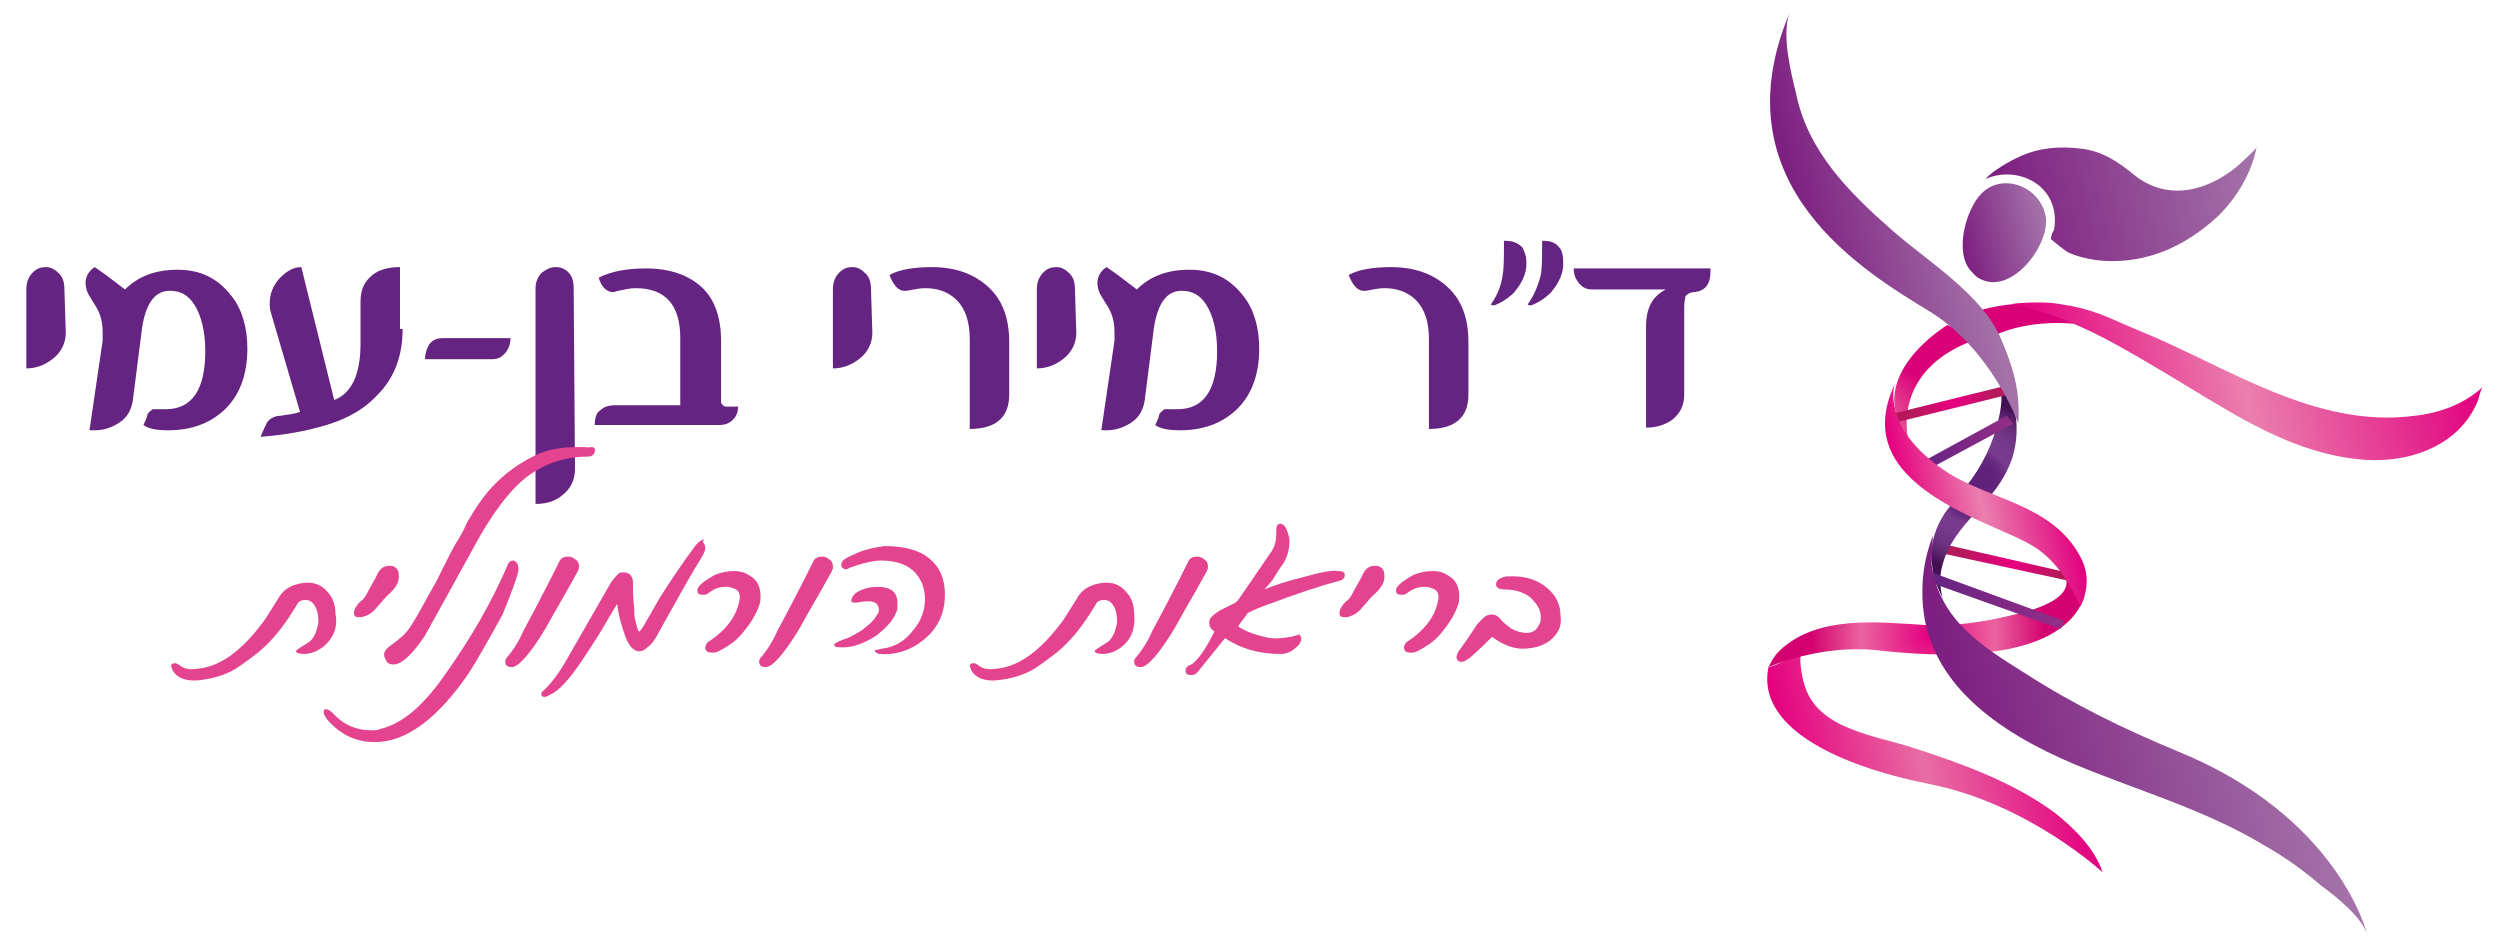 <?xml version="1.0" encoding="UTF-8"?> <!-- Generator: Adobe Illustrator 23.0.3, SVG Export Plug-In . SVG Version: 6.00 Build 0) --> <svg xmlns="http://www.w3.org/2000/svg" xmlns:xlink="http://www.w3.org/1999/xlink" id="Layer_1" x="0px" y="0px" viewBox="0 0 190 72" style="enable-background:new 0 0 190 72;" xml:space="preserve"> <style type="text/css"> .st0{fill:#662482;} .st1{fill:url(#SVGID_1_);} .st2{fill:url(#SVGID_2_);} .st3{fill:url(#SVGID_3_);} .st4{fill:url(#SVGID_4_);} .st5{fill:url(#SVGID_5_);} .st6{fill:url(#SVGID_6_);} .st7{fill:url(#SVGID_7_);} .st8{fill:url(#SVGID_8_);} .st9{fill:url(#SVGID_9_);} .st10{fill:url(#SVGID_10_);} .st11{fill:url(#SVGID_11_);} .st12{fill:url(#SVGID_12_);} .st13{fill:url(#SVGID_13_);} .st14{fill:url(#SVGID_14_);} .st15{fill:url(#SVGID_15_);} .st16{fill:#E4448F;} </style> <g> <g> <path class="st0" d="M5,25.3c0,0.7-0.3,1.4-0.9,1.9C3.5,27.7,2.8,28,2,28v-6c0-0.6,0.2-1,0.5-1.3s0.6-0.4,1-0.4s0.7,0.2,1,0.5 s0.4,0.7,0.4,1.3L5,25.3L5,25.3z"></path> <path class="st0" d="M18.8,26.5c0,2-0.6,3.6-1.8,4.7c-1.1,1-2.5,1.5-4.2,1.5c-0.9,0-1.5-0.1-1.9-0.4c0.2-0.4,0.3-0.7,0.3-0.8 c0.1-0.2,0.3-0.3,0.4-0.4c0.1,0,0.2,0,0.3,0s0.2,0,0.4,0s0.3,0,0.3,0c2,0,3-1.5,3-4.4c0-1.5-0.3-2.7-0.8-3.5s-1.1-1.1-1.9-1.1 c-1.1,0-1.8,0.9-2.1,2.8l-0.7,5.5c-0.1,0.7-0.4,1.3-1,1.7c-0.6,0.4-1.2,0.6-1.9,0.6c-0.2,0-0.3,0-0.4,0l1-6.8c0-0.2,0-0.5,0-0.7 c0-0.8-0.2-1.5-0.7-2.2l-0.3-0.5c-0.2-0.3-0.3-0.7-0.3-1c0-0.4,0.2-0.9,0.7-1.2c0.6,0.4,1.4,1,2.3,1.7c1-1,2.3-1.5,4-1.5 c1.8,0,3.1,0.7,4.1,2C18.4,23.5,18.8,24.9,18.8,26.5z"></path> <path class="st0" d="M30.6,25c0,2-0.6,3.7-1.9,5c-1.1,1.2-2.6,2-4.6,2.5c-1.5,0.4-3,0.6-4.3,0.7c0.2-0.5,0.4-0.9,0.5-1.1 c0.2-0.3,0.6-0.5,1-0.5c0.5-0.1,1-0.1,1.5-0.3l-2.2-7.5c-0.1-0.3-0.1-0.5-0.1-0.8c0-0.7,0.3-1.4,0.8-1.9s1-0.8,1.6-0.8l2.5,10.1 c1.3-0.5,2-1.9,2-4.3v-3.2c0-0.9,0.3-1.5,0.9-2c0.5-0.4,1.2-0.6,2.1-0.6V25H30.6z"></path> <path class="st0" d="M38.8,25.7c0,0.4-0.1,0.7-0.3,1c-0.3,0.4-0.6,0.6-1.1,0.6h-5.1c0-0.4,0.1-0.7,0.3-1.1 c0.3-0.4,0.6-0.5,1.1-0.5H38.8z"></path> <path class="st0" d="M43.7,35.6c0,0.7-0.2,1.3-0.7,1.8c-0.6,0.6-1.3,0.9-2.3,0.9V21.9c0-0.5,0.2-0.9,0.5-1.2 c0.3-0.2,0.6-0.4,1-0.4s0.7,0.1,1,0.4s0.4,0.7,0.4,1.3L43.7,35.6L43.7,35.6z"></path> <path class="st0" d="M56.1,30.8c0,0.5-0.1,0.8-0.4,1.1c-0.3,0.3-0.6,0.4-1.1,0.4h-9.4c0-0.5,0.1-0.9,0.4-1.1 c0.3-0.3,0.7-0.4,1.1-0.4h5v-5.1c0-2.5-1.1-3.8-3.4-3.8c-0.4,0-0.8,0.1-1.3,0.2c-0.1,0-0.3,0.1-0.4,0.1c-0.5,0-0.9-0.4-1.1-1.1 c1-0.5,2.2-0.7,3.6-0.7c1.8,0,3.2,0.5,4.2,1.4s1.5,2.3,1.5,4.1v4c0,0.4,0,0.6,0,0.7c0.1,0.2,0.2,0.3,0.4,0.3h0.9V30.8z"></path> <path class="st0" d="M66.3,25.3c0,0.7-0.3,1.4-0.9,1.9S64.1,28,63.3,28v-6c0-0.6,0.2-1,0.5-1.3c0.3-0.3,0.6-0.4,1-0.4 s0.7,0.2,1,0.5s0.4,0.7,0.4,1.3L66.3,25.3L66.3,25.3z"></path> <path class="st0" d="M76.7,30c0,1.7-1,2.6-3,2.6v-6.8c0-1.3-0.3-2.3-1-3c-0.6-0.6-1.4-0.9-2.4-0.9c-0.4,0-0.8,0.1-1.4,0.2 c-0.1,0-0.1,0-0.2,0c-0.4,0-0.8-0.4-1.1-1.2c0.7-0.4,1.8-0.6,3.2-0.6c1.8,0,3.2,0.5,4.3,1.5c1.1,1,1.6,2.4,1.6,4.2V30z"></path> <path class="st0" d="M81.8,25.3c0,0.7-0.3,1.4-0.9,1.9S79.6,28,78.8,28v-6c0-0.6,0.2-1,0.5-1.3s0.6-0.4,1-0.4s0.7,0.2,1,0.5 s0.4,0.7,0.4,1.3L81.8,25.3L81.8,25.3z"></path> <path class="st0" d="M95.7,26.5c0,2-0.6,3.6-1.8,4.7c-1.1,1-2.5,1.5-4.2,1.5c-0.9,0-1.5-0.1-1.9-0.4c0.2-0.4,0.3-0.7,0.3-0.8 c0.1-0.2,0.3-0.3,0.4-0.4c0.1,0,0.2,0,0.3,0c0.1,0,0.2,0,0.4,0c0.2,0,0.3,0,0.3,0c2,0,3-1.5,3-4.4c0-1.5-0.3-2.7-0.8-3.5 s-1.1-1.1-1.9-1.1c-1.1,0-1.8,0.9-2.1,2.8L87,30.4c-0.1,0.7-0.4,1.3-1,1.7c-0.6,0.4-1.2,0.6-1.9,0.6c-0.2,0-0.3,0-0.4,0l1-6.8 c0-0.2,0-0.5,0-0.7c0-0.8-0.2-1.5-0.7-2.2l-0.3-0.5c-0.2-0.3-0.3-0.7-0.3-1c0-0.4,0.2-0.9,0.7-1.2c0.6,0.4,1.4,1,2.3,1.7 c1-1,2.3-1.5,4-1.5c1.8,0,3.1,0.7,4.1,2C95.3,23.5,95.7,24.9,95.7,26.5z"></path> <path class="st0" d="M111.6,30c0,1.7-1,2.6-3,2.6v-6.8c0-1.3-0.3-2.3-1-3c-0.6-0.6-1.4-0.9-2.4-0.9c-0.4,0-0.8,0.1-1.4,0.2 c-0.1,0-0.1,0-0.2,0c-0.4,0-0.8-0.4-1.1-1.2c0.7-0.4,1.8-0.6,3.2-0.6c1.8,0,3.2,0.5,4.3,1.5c1.1,1,1.6,2.4,1.6,4.2V30z"></path> <path class="st0" d="M116,19.8c0,0.2,0,0.4,0,0.5c-0.1,0.8-0.5,1.4-0.9,1.9c-0.5,0.5-1,0.8-1.5,1c-0.1,0-0.2,0-0.2,0 c-0.1,0-0.1-0.1,0-0.2c0.4-0.6,0.7-1.3,0.8-2.1c0.1-0.5,0.1-1.4,0.1-2.6c0.6,0,1,0.1,1.4,0.5C115.8,19,116,19.4,116,19.8z M118.8,19.8c0,0.2,0,0.4,0,0.5c-0.1,0.8-0.5,1.4-0.9,1.9c-0.5,0.5-1,0.8-1.5,1c-0.1,0-0.1,0-0.2,0s-0.1-0.1,0-0.2 c0.4-0.6,0.7-1.3,0.9-2.1c0.1-0.5,0.1-1.4,0.1-2.6c0.6,0,1,0.1,1.3,0.5C118.7,19,118.8,19.4,118.8,19.8z"></path> <path class="st0" d="M130,20.6c0,1-0.4,1.5-1.2,1.6c-0.4,0-0.6,0.2-0.7,0.3c0,0.1-0.1,0.4-0.1,0.8V30c0,0.8-0.3,1.4-0.9,1.9 c-0.6,0.4-1.2,0.6-2,0.6v-7.7c0-1.4,0.5-2.3,1.5-2.8h-5.6c-0.5,0-0.8-0.2-1.1-0.6c-0.2-0.3-0.3-0.6-0.3-1H130V20.6z"></path> </g> <g> <g> <linearGradient id="SVGID_1_" gradientUnits="userSpaceOnUse" x1="566.018" y1="-172.657" x2="587.699" y2="-172.657" gradientTransform="matrix(0.974 -0.226 -0.226 -0.974 -454.116 20.378)"> <stop offset="1.014430e-02" style="stop-color:#E5007E"></stop> <stop offset="0.475" style="stop-color:#E86DA4"></stop> <stop offset="1" style="stop-color:#E2007E"></stop> </linearGradient> <path class="st1" d="M137,49.5c-0.4,0.2,0,2.2,0.1,2.4c0.9,3.6,5.6,4,8.5,5c3.7,1.2,7.5,2.6,10.6,4.9c1.5,1.2,3,2.7,3.6,4.5 c0,0-5.6-5.2-13.1-6.7s-13.2-4.5-12.3-8.9C134.5,50.8,137,49.6,137,49.5z"></path> <radialGradient id="SVGID_2_" cx="726.696" cy="311.511" r="12.253" gradientTransform="matrix(0.669 -0.155 -0.155 -0.669 -297.075 355.046)" gradientUnits="userSpaceOnUse"> <stop offset="0.123" style="stop-color:#E5007E"></stop> <stop offset="0.434" style="stop-color:#E95498"></stop> <stop offset="0.867" style="stop-color:#D90078"></stop> </radialGradient> <path class="st2" d="M148,24.7c0,0-6.5,3.9-3,8.5c0,0-1.2-5,4.9-7.3l-0.6-0.6L148,24.7z"></path> <radialGradient id="SVGID_3_" cx="730.14" cy="289.363" r="12.926" gradientTransform="matrix(0.669 -0.155 -0.155 -0.669 -297.073 355.046)" gradientUnits="userSpaceOnUse"> <stop offset="0" style="stop-color:#E50080"></stop> <stop offset="0.577" style="stop-color:#EB639F"></stop> <stop offset="1" style="stop-color:#D30270"></stop> </radialGradient> <path class="st3" d="M156.5,43.2c0,0,2.7,2.2-3.8,3.6c-2.1,0.5-4.2,0.8-6.4,0.7c-3.4-0.2-8.1-0.8-11,1.9 c-0.3,0.3-0.5,0.5-0.9,1.3c0,0,3.8-1.7,8.1-1.3c4.3,0.5,14,1.2,15.9-4C158.5,45.5,158,43.4,156.5,43.2z"></path> <g> <radialGradient id="SVGID_4_" cx="628.822" cy="6.882" r="4.321" gradientTransform="matrix(0.839 -0.195 -0.195 -0.839 -373.343 170.923)" gradientUnits="userSpaceOnUse"> <stop offset="0.123" style="stop-color:#E5007E"></stop> <stop offset="1" style="stop-color:#B6195B"></stop> </radialGradient> <polygon class="st4" points="157.5,44.2 147.8,42.1 147.9,41.4 157.5,43.6 "></polygon> </g> <radialGradient id="SVGID_5_" cx="726.694" cy="311.5" r="12.255" gradientTransform="matrix(0.669 -0.155 -0.155 -0.669 -297.075 355.046)" gradientUnits="userSpaceOnUse"> <stop offset="0.123" style="stop-color:#E5007E"></stop> <stop offset="0.434" style="stop-color:#E95498"></stop> <stop offset="0.867" style="stop-color:#D90078"></stop> </radialGradient> <path class="st5" d="M151.8,25.4c0,0,2.2-1.1,5.8-0.8c0,0-1.4-2.6-7.2-1L151.8,25.4z"></path> <radialGradient id="SVGID_6_" cx="738.753" cy="304.339" r="9.392" gradientTransform="matrix(0.669 -0.155 -0.155 -0.669 -297.073 355.046)" gradientUnits="userSpaceOnUse"> <stop offset="0" style="stop-color:#5E2078"></stop> <stop offset="0.263" style="stop-color:#60227A"></stop> <stop offset="0.357" style="stop-color:#66297F"></stop> <stop offset="0.424" style="stop-color:#723489"></stop> <stop offset="0.449" style="stop-color:#783B8E"></stop> <stop offset="0.626" style="stop-color:#75398B"></stop> <stop offset="0.753" style="stop-color:#6D3282"></stop> <stop offset="0.865" style="stop-color:#5F2772"></stop> <stop offset="0.967" style="stop-color:#4B175C"></stop> <stop offset="1" style="stop-color:#431153"></stop> </radialGradient> <path class="st6" d="M146.8,42.2c0-1.1,0.3-2.1,1-3.2c0.5-0.7,1.1-1.3,1.6-2c1.2-1.5,2.1-3.3,2.5-5.2c0.3-1.2,0.3-2.4-0.1-3.6 c0,0.1,0.3,0.3,0.3,0.5c0.3,0.4,0.5,0.9,0.7,1.4c0.6,1.5,0.6,3.3,0.1,4.8c-0.6,1.7-1.6,2.8-2.8,4.1c-1,1.1-2,2.3-2.4,3.7 c-0.3,0.9-0.3,1.7-0.1,2.6l0.1,0.3c-0.1-0.3-0.3-0.6-0.4-0.9C146.9,43.8,146.8,43,146.8,42.2z"></path> <g> <linearGradient id="SVGID_7_" gradientUnits="userSpaceOnUse" x1="525.083" y1="-141.696" x2="531.839" y2="-141.696" gradientTransform="matrix(1.052 -0.191 -0.178 -0.984 -431.792 -5.108)"> <stop offset="4.169320e-02" style="stop-color:#662482"></stop> <stop offset="1" style="stop-color:#942E87"></stop> </linearGradient> <polygon class="st7" points="146.5,35.7 146.1,35.1 152.5,31.6 153,32.2 "></polygon> </g> <g> <linearGradient id="SVGID_8_" gradientUnits="userSpaceOnUse" x1="579.747" y1="-161.458" x2="589.083" y2="-161.458" gradientTransform="matrix(0.974 -0.226 -0.226 -0.974 -454.116 20.378)"> <stop offset="4.169320e-02" style="stop-color:#662482"></stop> <stop offset="1" style="stop-color:#942E87"></stop> </linearGradient> <polygon class="st8" points="156.6,47.8 146.5,44.2 146.8,43.5 156.9,47.2 "></polygon> </g> <linearGradient id="SVGID_9_" gradientUnits="userSpaceOnUse" x1="590.634" y1="-148.796" x2="624.084" y2="-148.796" gradientTransform="matrix(0.974 -0.226 -0.226 -0.974 -454.116 20.378)"> <stop offset="1.014430e-02" style="stop-color:#E5007E"></stop> <stop offset="0.475" style="stop-color:#EA7FAE"></stop> <stop offset="1" style="stop-color:#E2007E"></stop> </linearGradient> <path class="st9" d="M152.9,23.1c0.7-0.1,2.6-0.2,3.6,0c2.7,0.4,3.6,1,6,2c6.7,2.7,13.4,7.5,21,6.5c1.9-0.2,3.8-0.9,5.2-2.2 c-0.2,0.2-0.3,0.9-0.4,1.1c-1.5,3.6-5.6,4.8-9.1,4.4c-3.8-0.4-7.2-2.1-10.4-4c-1.7-1-3.3-2-5-3C160.9,26.2,157.5,24.1,152.9,23.1 z"></path> <linearGradient id="SVGID_10_" gradientUnits="userSpaceOnUse" x1="587.844" y1="-134.264" x2="594.647" y2="-134.264" gradientTransform="matrix(0.974 -0.226 -0.226 -0.974 -454.116 20.378)"> <stop offset="4.169320e-02" style="stop-color:#7D2081"></stop> <stop offset="0.982" style="stop-color:#A472A8"></stop> </linearGradient> <path class="st10" d="M150.5,21.2c2.3,1.2,5.1-2.3,5-4.5c-0.2-2.4-3.2-3.7-4.9-2c-1.2,1.2-2.1,4.5-0.8,5.9 C150,20.8,150.1,21,150.5,21.2z"></path> <linearGradient id="SVGID_11_" gradientUnits="userSpaceOnUse" x1="590.87" y1="-133.7" x2="611.412" y2="-133.7" gradientTransform="matrix(0.974 -0.226 -0.226 -0.974 -454.116 20.378)"> <stop offset="4.169320e-02" style="stop-color:#7D2081"></stop> <stop offset="0.982" style="stop-color:#A472A8"></stop> </linearGradient> <path class="st11" d="M150.9,13.6c0.5-0.6,1.9-1.4,2.6-1.7c1.5-0.7,3.1-0.8,4.7-0.6c1.6,0.2,2.8,1,4,2c2,1.6,4.4,1.5,6.6,0.2 c0.5-0.3,1.1-0.7,1.6-1.2c0.2-0.2,1-0.9,1.1-1.1c-0.4,2-1.5,3.8-2.9,5.2c-1.5,1.4-3.4,2.6-5.4,3.1c-1.9,0.5-4.1,0.5-6-0.3 c-0.2-0.1-1.2-0.9-1.3-1s0.1-0.6,0.2-0.7c0.1-0.5,0.1-1,0-1.5C155.6,13.6,152.9,12.7,150.9,13.6z"></path> <g> <radialGradient id="SVGID_12_" cx="600.548" cy="21.917" r="3.193" gradientTransform="matrix(0.951 -0.221 -0.195 -0.839 -418.405 181.502)" gradientUnits="userSpaceOnUse"> <stop offset="0.123" style="stop-color:#E5007E"></stop> <stop offset="1" style="stop-color:#B6195B"></stop> </radialGradient> <polygon class="st12" points="144.1,32.1 144,31.4 152.5,29.3 152.6,30 "></polygon> </g> <linearGradient id="SVGID_13_" gradientUnits="userSpaceOnUse" x1="575.863" y1="-131.568" x2="589.439" y2="-131.568" gradientTransform="matrix(0.974 -0.226 -0.226 -0.974 -454.116 20.378)"> <stop offset="4.169320e-02" style="stop-color:#7D2081"></stop> <stop offset="0.982" style="stop-color:#A472A8"></stop> </linearGradient> <path class="st13" d="M136,1c-0.6,1.6,0.1,4.5,0.5,6.1c0.9,4.4,4,7.5,7.3,10.4c2.6,2.3,6.9,4.9,8.3,8.3c1.1,2.6,1.4,4.1,1.3,6.4 c0,0-2-5.6-6.7-8.5C141.8,20.7,130.5,14.1,136,1z"></path> <linearGradient id="SVGID_14_" gradientUnits="userSpaceOnUse" x1="579.121" y1="-153.53" x2="591.64" y2="-153.53" gradientTransform="matrix(0.974 -0.226 -0.226 -0.974 -454.116 20.378)"> <stop offset="1.014430e-02" style="stop-color:#E5007E"></stop> <stop offset="0.475" style="stop-color:#EA7FAE"></stop> <stop offset="1" style="stop-color:#E2007E"></stop> </linearGradient> <path class="st14" d="M144,29.2c0,0-1.1,3.2,3.7,6.5c3.3,2.3,8.2,2.5,10.4,6.6c0.6,1.1,0.7,2.4,0,3.8c0,0-1.2-3.2-3.6-4.6 C151.5,39.6,140.3,37,144,29.2z"></path> <linearGradient id="SVGID_15_" gradientUnits="userSpaceOnUse" x1="578.825" y1="-174.026" x2="606.126" y2="-174.026" gradientTransform="matrix(0.974 -0.226 -0.226 -0.974 -454.116 20.378)"> <stop offset="4.169320e-02" style="stop-color:#7D2081"></stop> <stop offset="0.982" style="stop-color:#A472A8"></stop> </linearGradient> <path class="st15" d="M179.9,71c0,0-2.1-8.9-14.4-13.9c-4.1-1.7-8-3.6-11.7-6c-3.2-2-6.4-4-7-8.2l0.1-2.2 c-0.5,1.3-0.8,2.7-0.8,4.2c-0.1,6.9,5.9,10.8,11.6,13.2c4.8,2,9.8,3.4,14.3,6.1c1.6,0.9,3,1.9,4.4,3.1 C177.5,68.1,179.5,69.7,179.9,71z"></path> </g> </g> <g> <path class="st16" d="M24.5,49.2c-0.4,0.3-0.9,0.5-1.4,0.5c-0.4,0-0.6-0.1-0.6-0.2c0-0.1,0.2-0.2,0.5-0.4s0.5-0.3,0.6-0.4 c0.3-0.3,0.5-0.8,0.6-1.4c0-0.6-0.1-1-0.3-1.3c-0.2-0.3-0.4-0.4-0.7-0.4c-0.3,0-0.5,0.1-0.6,0.3c-1,1.7-2,2.9-3,3.7 c-0.9,0.7-1.6,1.2-2,1.4c-0.8,0.4-1.6,0.6-2.5,0.7c-1,0.1-1.7-0.2-2-0.8c0-0.1-0.1-0.2-0.1-0.3s0.1-0.2,0.3-0.2 c0.1,0,0.3,0.1,0.4,0.2c0.4,0.3,0.9,0.3,1.5,0.2c1.6-0.2,3.2-1.4,4.7-3.4c0.2-0.2,0.6-0.9,1.3-2c0.4-0.7,1.1-1,1.9-1.1 s1.4,0.2,1.8,0.7c0.4,0.4,0.6,1,0.6,1.7C25.7,47.7,25.3,48.6,24.5,49.2z"></path> <path class="st16" d="M29.4,45.3c-0.3,0.3-0.5,0.6-0.8,0.9c-0.3,0.4-0.7,0.6-1.1,0.7c-0.1,0-0.2,0-0.3,0c-0.2,0-0.3-0.1-0.3-0.3 c0-0.3,0.2-0.6,0.5-0.9c0.2-0.1,0.4-0.4,0.6-0.8c0.2-0.4,0.4-0.7,0.5-0.9l0.1-0.2c0.2-0.5,0.5-0.8,1-0.8c0.1,0,0.3,0,0.4,0.1 c0.2,0.1,0.3,0.3,0.3,0.5C30.4,44.2,30.1,44.7,29.4,45.3z"></path> <path class="st16" d="M45.2,34.3c0,0.2-0.2,0.4-0.5,0.4c-1.5,0-2.9,0.4-4,1.1c-1.4,0.8-2.8,2.5-4.2,4.9c-1.2,2.2-2.6,4.7-4.2,7.6 c-1,1.5-1.8,2.2-2.4,2.2c-0.3,0-0.5-0.1-0.6-0.4c-0.2-0.3-0.1-0.6,0.1-0.8c0.3-0.3,0.7-0.5,1-0.8c0.4-0.3,0.7-0.7,1-1.2 c0.5-0.8,1-1.8,1.7-3c0.9-1.8,1.4-2.8,1.6-3.1c0.2-0.3,0.5-0.8,0.8-1.5c0.7-1.2,1.4-2.2,2.1-2.9c0.8-0.8,1.7-1.5,2.9-2.1 c1.1-0.6,2.5-0.8,4.3-0.7C45.1,33.9,45.3,34.1,45.2,34.3z"></path> <path class="st16" d="M35.6,51.2c-2.4,3.5-4.8,5.2-7.1,5.2c-1.5,0-2.7-0.6-3.7-1.8c-0.1-0.2-0.2-0.3-0.2-0.5s0.1-0.2,0.2-0.2 s0.3,0.1,0.5,0.3c0.8,0.9,1.8,1.3,2.9,1.3c0.3,0,0.5,0,0.7-0.1c1.7-0.4,3.3-1.8,4.9-4.1c2-2.8,3.6-5.6,4.8-8.4 c0.1-0.2,0.2-0.3,0.4-0.3c0.1,0,0.2,0.1,0.3,0.2c0.1,0.2,0.1,0.3,0.1,0.6c-0.2,0.8-0.6,1.8-1.2,3.3C37.3,48.3,36.5,49.8,35.6,51.2 z"></path> <path class="st16" d="M43.7,43.8c-0.7,1.3-1.5,2.6-2.2,3.9c-1.2,2-2.1,3-2.6,3c-0.3,0-0.5-0.1-0.5-0.4c0-0.1,0-0.2,0.1-0.3 c0.6-0.7,1-1.4,1.3-2.1c0.6-1.1,1.5-2.8,2.7-5.2c0.1-0.3,0.4-0.4,0.7-0.4c0.2,0,0.4,0.1,0.5,0.2c0.2,0.1,0.3,0.3,0.3,0.5 c0,0.1,0,0.1,0,0.2l0,0l0,0C43.9,43.5,43.8,43.6,43.7,43.8z"></path> <path class="st16" d="M53.5,41.3c0.2,0.3,0.1,0.6-0.2,1.1c-0.7,1.1-1.7,2.9-3.2,5.6c-0.3,0.6-0.6,1-0.9,1.2 c-0.2,0.2-0.4,0.3-0.6,0.3c-0.5,0-0.9-0.5-1.2-1.5c-0.2-0.6-0.4-1.3-0.5-2.1l-0.6,1c-0.5,0.9-1.2,2-2,3.2c-1,1.5-1.8,2.4-2.5,2.7 c-0.3,0.2-0.5,0.2-0.6,0.1c-0.1-0.1-0.1-0.3,0.2-0.5c0.6-0.6,1.2-1.4,1.8-2.5l3.1-5.4c0.1-0.2,0.3-0.5,0.7-0.9 c0.1-0.1,0.3-0.1,0.4-0.1c0.4,0,0.6,0.2,0.7,0.6c0,0.5,0,1.2,0.1,2.2c0,0.3,0,0.6,0.1,0.9c0.1,0.5,0.2,0.8,0.3,0.8 c0,0,0.1-0.1,0.3-0.4c0.4-0.7,0.8-1.4,1.2-2.1c0.7-1.1,1.6-2.5,2.8-4.1c0.2-0.2,0.4-0.4,0.6-0.4C53.4,41.2,53.4,41.2,53.5,41.3z"></path> <path class="st16" d="M54.6,49.5c-0.2,0.1-0.3,0.1-0.5,0.1c-0.3,0-0.5-0.1-0.5-0.4c0-0.1,0.1-0.3,0.2-0.4c1.4-0.9,2.2-2,2.4-3.2 c0.1-0.5-0.1-0.8-0.5-0.9c-0.2-0.1-0.4-0.1-0.6-0.1c-0.5,0-0.9,0.2-1.3,0.5c-0.1,0.1-0.2,0.1-0.4,0.1c-0.3,0-0.4-0.1-0.4-0.3 c0-0.1,0-0.2,0.1-0.3c0.2-0.3,0.7-0.6,1.2-0.9c0.5-0.2,1-0.3,1.5-0.3c0.6,0,1,0.2,1.4,0.5s0.6,0.8,0.6,1.4c0,0.2,0,0.5-0.1,0.7 c-0.2,0.6-0.6,1.3-1.1,1.9C56.1,48.6,55.4,49.1,54.6,49.5z"></path> <path class="st16" d="M63,43.8c-0.7,1.3-1.5,2.6-2.2,3.9c-1.2,2-2.1,3-2.6,3c-0.3,0-0.5-0.1-0.5-0.4c0-0.1,0-0.2,0.1-0.3 c0.6-0.7,1-1.4,1.3-2.1c0.6-1.1,1.5-2.8,2.7-5.2c0.1-0.3,0.4-0.4,0.7-0.4c0.2,0,0.4,0.1,0.5,0.2c0.2,0.1,0.3,0.3,0.3,0.5 c0,0.1,0,0.1,0,0.2l0,0l0,0C63.2,43.5,63.1,43.6,63,43.8z"></path> <path class="st16" d="M63.4,49c0-0.1,0.2-0.2,0.7-0.4c0.4-0.1,0.9-0.4,1.4-0.7c0.5-0.4,0.9-0.7,1.1-1.1c0.1-0.1,0.2-0.3,0.2-0.4 c0-0.5-0.3-0.7-0.8-0.7c-0.1,0-0.4,0-0.9,0.1c-0.3,0-0.4,0-0.4-0.2c0-0.1,0.1-0.3,0.3-0.5c0.4-0.3,1-0.5,1.7-0.5 c1,0,1.5,0.4,1.5,1.2c0,0.1,0,0.3,0,0.5c-0.2,0.7-0.7,1.3-1.6,2c-0.9,0.6-1.8,0.9-2.5,0.9C63.7,49.2,63.4,49.2,63.4,49z M67,49.3 c1-0.1,1.8-0.6,2.4-1.4c0.6-0.7,0.9-1.5,0.9-2.4c0-0.4-0.1-0.8-0.2-1.1c-0.5-1.2-1.5-1.8-3.2-1.8c-0.3,0-1,0.1-1.9,0.4 c-0.2,0.1-0.4,0.1-0.5,0.2c-0.2,0.1-0.3,0.1-0.4,0c-0.2-0.1-0.2-0.3-0.1-0.5c0.1-0.2,0.5-0.4,1.2-0.7s1.4-0.4,2-0.5 c1.2,0,2.3,0.2,3.1,0.7c0.9,0.6,1.4,1.4,1.5,2.6c0.1,1.6-0.4,2.9-1.7,3.9c-1,0.8-2.2,1.1-3.3,1c-0.2-0.1-0.3-0.1-0.3-0.3 C66.5,49.4,66.7,49.4,67,49.3z"></path> <path class="st16" d="M85.2,49.2c-0.4,0.3-0.9,0.5-1.4,0.5c-0.4,0-0.6-0.1-0.6-0.2c0-0.1,0.2-0.2,0.5-0.4s0.5-0.3,0.6-0.4 c0.3-0.3,0.5-0.8,0.6-1.4c0-0.6-0.1-1-0.3-1.3c-0.2-0.3-0.4-0.4-0.7-0.4c-0.3,0-0.5,0.1-0.6,0.3c-1,1.7-2,2.9-3,3.7 c-0.9,0.7-1.6,1.2-2,1.4c-0.8,0.4-1.6,0.6-2.5,0.7c-1,0.1-1.7-0.2-2-0.8c0-0.1-0.1-0.2-0.1-0.3s0.1-0.2,0.3-0.2 c0.1,0,0.3,0.1,0.4,0.2c0.4,0.3,0.9,0.3,1.5,0.2c1.6-0.2,3.2-1.4,4.7-3.4c0.2-0.2,0.6-0.9,1.3-2c0.4-0.7,1.1-1,1.9-1.1 s1.4,0.2,1.8,0.7c0.4,0.4,0.6,1,0.6,1.7C86.3,47.7,86,48.6,85.2,49.2z"></path> <path class="st16" d="M91.5,43.8c-0.7,1.3-1.5,2.6-2.2,3.9c-1.2,2-2.1,3-2.6,3c-0.3,0-0.5-0.1-0.5-0.4c0-0.1,0-0.2,0.1-0.3 c0.6-0.7,1-1.4,1.3-2.1c0.6-1.1,1.5-2.8,2.7-5.2c0.1-0.3,0.4-0.4,0.7-0.4c0.2,0,0.4,0.1,0.5,0.2c0.2,0.1,0.3,0.3,0.3,0.5 c0,0.1,0,0.1,0,0.2l0,0l0,0C91.7,43.5,91.6,43.6,91.5,43.8z"></path> <path class="st16" d="M92.3,48c-0.3-0.2-0.4-0.4-0.4-0.7s0.2-0.5,0.8-0.9c0.4-0.2,0.8-0.4,1.2-0.6l0.2-0.2 c0.5-0.7,1.3-1.9,2.4-3.5c0.4-0.5,0.5-1,0.5-1.6c0-0.3,0-0.6,0.1-0.6c0.1-0.1,0.1-0.1,0.2-0.1c0.2,0,0.4,0.2,0.5,0.5 s0.2,0.5,0.2,0.8c0,0.7-0.2,1.4-0.6,1.9c-0.2,0.3-0.4,0.6-0.7,1.1l-0.6,0.7c0.7-0.3,1.6-0.6,2.8-0.9c1.4-0.4,2.4-0.6,2.8-0.5 c0.4,0,0.5,0.1,0.5,0.3c0,0.3-0.2,0.4-0.6,0.5c-1.2,0.3-3,0.9-5.4,1.8c-0.3,0.1-0.8,0.3-1.4,0.6c0,0.1-0.3,0.4-0.7,1 c0.4,0.3,1.1,0.6,2,0.8c0.7,0.2,1.4,0.1,2,0c0.1,0,0.3-0.1,0.4-0.1c0.2-0.1,0.3-0.1,0.3,0c0,0,0.1,0.1,0.1,0.2 c0,0.2-0.1,0.5-0.4,0.7c-0.4,0.4-0.8,0.5-1.2,0.5c-1.6,0-3-0.4-4.2-1.2c-0.5,0.6-1.2,1.5-2.1,2.6c-0.2,0.2-0.3,0.2-0.5,0.2 c-0.3,0-0.4-0.1-0.4-0.4c0-0.1,0.1-0.2,0.2-0.3C90.8,50.5,91.5,49.6,92.3,48z"></path> <path class="st16" d="M104.3,45.3c-0.3,0.3-0.5,0.6-0.8,0.9c-0.3,0.4-0.7,0.6-1.1,0.7c-0.1,0-0.2,0-0.3,0c-0.2,0-0.3-0.1-0.3-0.3 c0-0.3,0.2-0.6,0.5-0.9c0.2-0.1,0.4-0.4,0.6-0.8c0.2-0.4,0.4-0.7,0.5-0.9l0.1-0.2c0.2-0.5,0.5-0.8,1-0.8c0.1,0,0.3,0,0.4,0.1 c0.2,0.1,0.3,0.3,0.3,0.5C105.3,44.2,105,44.7,104.3,45.3z"></path> <path class="st16" d="M107.7,49.5c-0.2,0.1-0.3,0.1-0.5,0.1c-0.3,0-0.5-0.1-0.5-0.4c0-0.1,0.1-0.3,0.2-0.4c1.4-0.9,2.2-2,2.4-3.2 c0.1-0.5-0.1-0.8-0.5-0.9c-0.2-0.1-0.4-0.1-0.6-0.1c-0.5,0-0.9,0.2-1.3,0.5c-0.1,0.1-0.2,0.1-0.4,0.1c-0.3,0-0.4-0.1-0.4-0.3 c0-0.1,0-0.2,0.1-0.3c0.2-0.3,0.7-0.6,1.2-0.9c0.5-0.2,1-0.3,1.5-0.3c0.6,0,1,0.2,1.4,0.5s0.6,0.8,0.6,1.4c0,0.2,0,0.5-0.1,0.7 c-0.2,0.6-0.6,1.3-1.1,1.9C109.2,48.6,108.5,49.1,107.7,49.5z"></path> <path class="st16" d="M118,48.5c-0.5,0.5-1.3,0.8-2.3,0.8c-0.7,0-1.5-0.3-2.3-0.9c-0.4,0.4-1,1-1.7,1.6c-0.4,0.3-0.7,0.4-0.9,0.2 c-0.2-0.2-0.1-0.5,0.2-0.9c0.3-0.4,0.7-1,1.3-1.9c0.2-0.2,0.3-0.3,0.4-0.4c0.2-0.2,0.4-0.3,0.7-0.3c0.2,0,0.4,0.1,0.6,0.3 c0.2,0.3,0.5,0.5,0.9,0.8c0.4,0.2,0.8,0.3,1.1,0.3c0.5,0,0.8-0.2,1-0.7c0.1-0.1,0.1-0.3,0.1-0.5c0-0.6-0.3-1-0.8-1.5 c-0.5-0.4-1.2-0.6-1.9-0.6c-0.4,0-0.7-0.1-0.7-0.4c0-0.3,0.3-0.5,0.8-0.6c0.2,0,0.3,0,0.5,0c1,0,1.9,0.3,2.6,0.9s1,1.3,1,2.1 C118.7,47.5,118.5,48,118,48.5z"></path> </g> </g> </svg> 